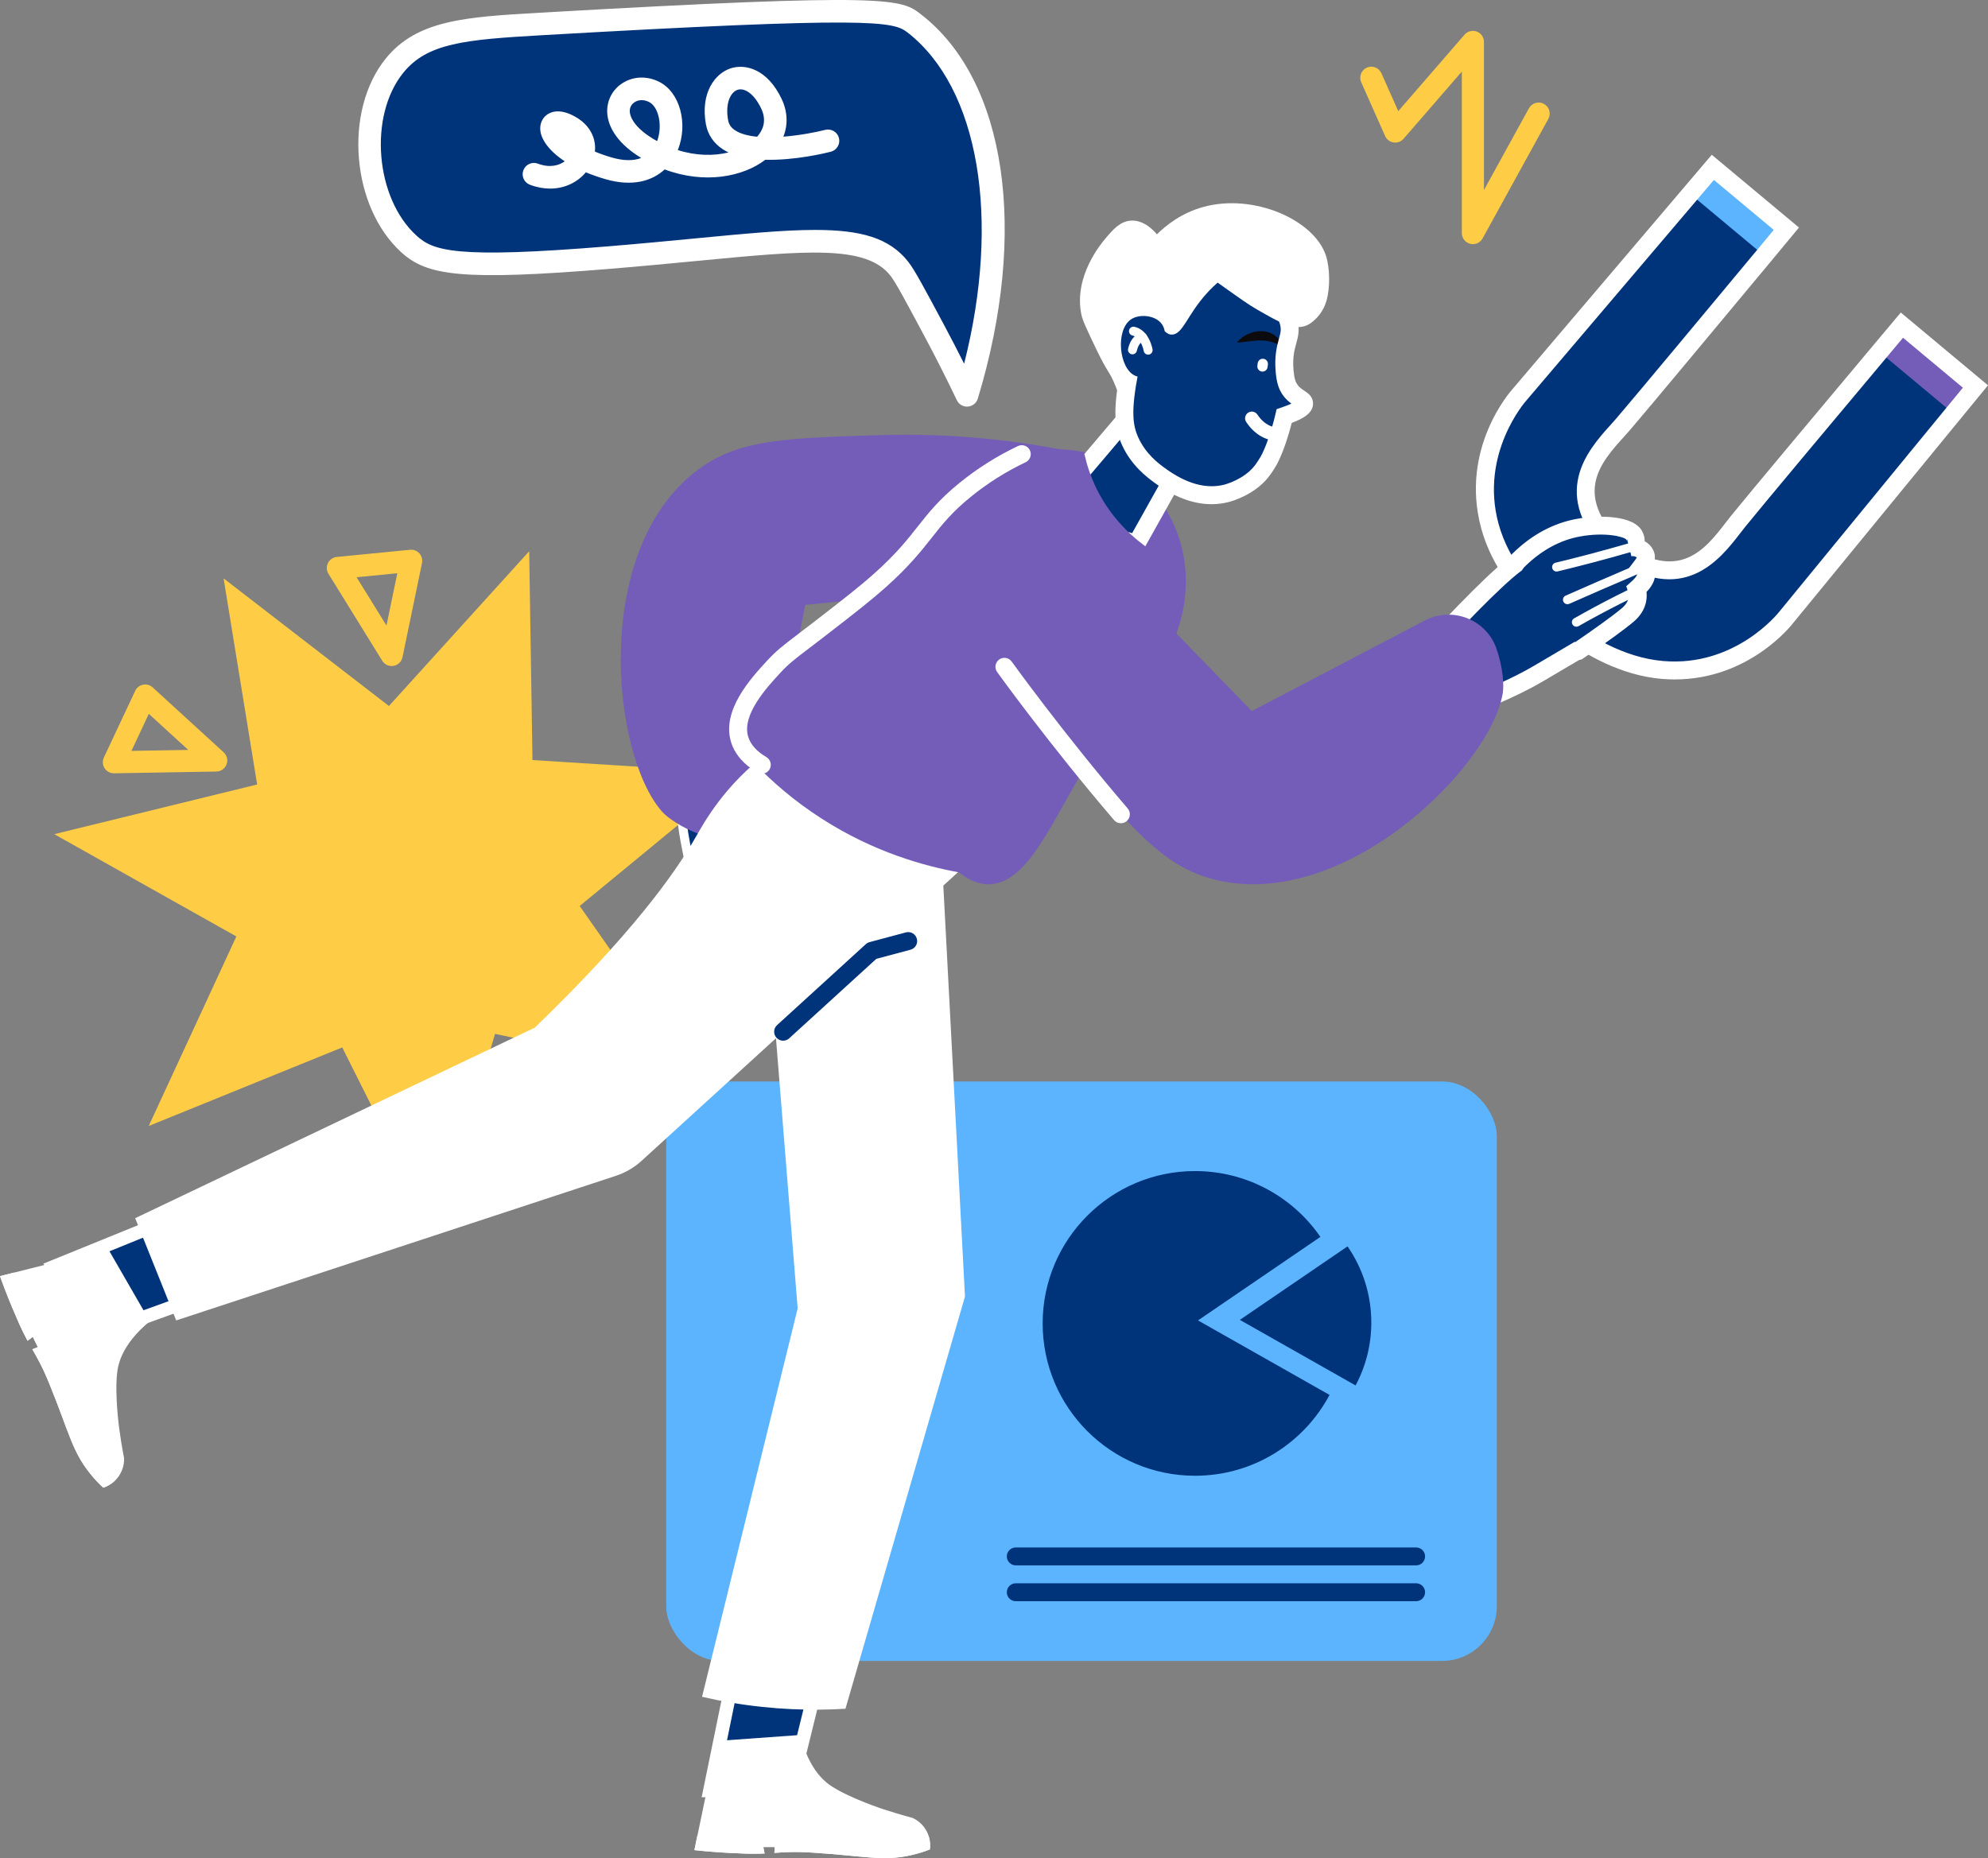 <?xml version="1.0" encoding="UTF-8"?> <svg xmlns="http://www.w3.org/2000/svg" id="b" data-name="Layer 2" width="351.499" height="328.601" viewBox="0 0 351.499 328.601"><rect x="0" y="0" width="351.499" height="328.601" fill="#808080" stroke="none"/><g id="c" data-name="Layer 1"><g id="d" data-name="5"><rect x="117.79" y="191.251" width="146.859" height="102.484" rx="9.689" ry="9.689" fill="#5cb4ff" stroke-width="0"></rect><g><path d="M170.98,69.913c8.26-27.247,5.603-54.188-9.328-65.771-3.083-2.392-5.707-3.367-66.083.1-13.197.758-20.938,1.32-25.834,7.393-6.826,8.467-5.407,24.276,2.569,31.514,3.785,3.435,8.673,4.601,35.444,2.398,30.72-2.528,45.205-5.786,51.273,1.988,1.037,1.329,2.751,4.537,6.18,10.952,2.526,4.726,4.477,8.699,5.778,11.425Z" fill="#00347a" stroke-width="0"></path><path d="M170.978,71.909c-.764,0-1.467-.438-1.799-1.136-1.804-3.779-3.733-7.596-5.737-11.344-3.264-6.107-5.061-9.471-5.995-10.665-4.284-5.49-14.924-4.47-34.242-2.618-4.53.434-9.665.927-15.293,1.39-26.466,2.18-32.438,1.185-36.948-2.909-8.857-8.038-10.235-24.999-2.782-34.244,5.551-6.886,14.192-7.382,27.272-8.133,62.4-3.583,63.869-2.441,67.42.315,15.053,11.679,18.984,38.342,10.014,67.927-.239.788-.938,1.349-1.759,1.41-.051.004-.101.006-.152.006ZM144.149,40.663c8.021,0,13.122,1.387,16.446,5.645,1.144,1.467,2.781,4.529,6.366,11.24,1.198,2.241,2.371,4.506,3.506,6.774,6.497-25.605,2.661-48.75-10.037-58.603-2.525-1.959-6.554-2.825-64.746.516-13.477.774-20.143,1.379-24.395,6.654-6.145,7.622-4.956,22.148,2.357,28.783,2.943,2.67,6.695,4.129,33.94,1.887,5.602-.461,10.722-.952,15.24-1.386,8.771-.841,15.753-1.511,21.324-1.511Z" fill="#fff" stroke-width="0"></path><path d="M97.263,33.352c-1.119,0-2.314-.208-3.558-.674-1.032-.387-1.555-1.536-1.168-2.568.386-1.032,1.534-1.557,2.569-1.169,2.081.78,3.705.349,4.746-.418-2.773-1.823-4.067-3.783-4.293-5.281-.188-1.253.28-2.385,1.254-3.029.757-.5,2.442-1.085,5.222.624,2.278,1.402,3.404,3.641,3.15,5.974.864.359,1.84.708,2.94,1.03,2.089.612,3.863.637,5.249.095-4.961-3.023-5.909-6.219-6.006-7.955-.119-2.128.872-4.09,2.651-5.25,1.934-1.26,4.388-1.351,6.564-.243,3.632,1.847,5.128,7.366,3.268,12.051-.001.002-.001.003-.002.004,3.246,1.027,6.385,1.049,8.964.417-.337-.16-.659-.336-.963-.531-1.652-1.061-2.704-2.608-3.04-4.476-.991-5.5,1.588-8.974,4.404-9.876,2.575-.819,6.477.108,9.001,5.451,1.047,2.219,1.126,4.541.294,6.643,2.986-.235,5.867-.81,7.396-1.202,1.066-.271,2.153.369,2.429,1.436.273,1.067-.368,2.154-1.435,2.429-.882.227-6.315,1.56-11.582,1.421-3.956,3.03-10.768,4.348-17.795,1.709-2.217,2.042-5.693,3.122-10.519,1.709-1.256-.369-2.393-.772-3.419-1.2-1.414,1.696-3.649,2.881-6.319,2.881ZM113.452,17.712c-.453,0-.885.121-1.254.361-.339.222-.9.735-.847,1.686.036.635.498,2.805,4.833,5.196.993-2.64.309-6.036-1.412-6.911-.435-.222-.887-.332-1.32-.332ZM130.924,15.802c-.175,0-.341.026-.495.075-1.25.399-2.233,2.372-1.693,5.367.141.78.543,1.359,1.266,1.824.971.623,2.332.964,3.865,1.114.979-1.104,1.763-2.78.737-4.951-1.146-2.428-2.587-3.43-3.68-3.43Z" fill="#fff" stroke-width="0"></path></g><g><polygon points="45.467 138.736 39.535 102.286 68.766 124.854 93.565 97.49 94.146 134.415 131.002 136.743 102.495 160.219 123.654 190.485 87.526 182.835 77.056 218.249 60.511 185.233 26.295 199.127 41.793 165.607 9.597 147.519 45.467 138.736" fill="#ffcd45" stroke-width="0"></polygon><path d="M69.251,117.786c-.669,0-1.302-.344-1.662-.927l-9.515-15.391c-.355-.574-.389-1.29-.089-1.895.299-.605.889-1.012,1.561-1.077l12.965-1.269c.617-.058,1.229.176,1.644.639.415.462.586,1.094.46,1.702l-3.45,16.66c-.162.784-.786,1.39-1.574,1.529-.114.02-.228.029-.341.029ZM63.048,102.081l5.285,8.548,1.916-9.253-7.201.705Z" fill="#ffcd45" stroke-width="0"></path><path d="M20.136,136.752c-.662,0-1.28-.335-1.641-.893-.366-.566-.415-1.281-.128-1.892l5.536-11.792c.264-.562.78-.966,1.39-1.086.609-.125,1.24.056,1.699.475l12.556,11.483c.591.541.792,1.386.509,2.135-.283.748-.994,1.248-1.794,1.262l-18.092.31h-.034ZM26.313,126.241l-3.075,6.55,10.049-.172-6.974-6.377Z" fill="#ffcd45" stroke-width="0"></path></g><g><g><g><path d="M141.359,152.697c1.372,2.99,2.564,7.114,1.822,11.732-.731,4.552-2.845,8.626-4.602,8.862-.209.028-.862.116-1.305-.282-.6-.538-.392-1.585-.358-1.746-.008,1.691-1.203,2.748-2.242,2.76-.488.005-1.037-.338-1.631-1.28,0,0-2.028,1.663-3.508-2.21,0,0-2.62.114-3.804-2.985-1.185-3.098-3.075-10.366-3.075-10.366.051-.224.293-1.165,1.213-1.802,1.051-.726,2.176-.495,2.363-.454.161-.306.658-1.149,1.7-1.649,1.388-.666,2.694-.22,2.947-.128.07-.125.921-1.599,2.623-1.737,1.238-.101,2.117.571,2.32.735.088-.177.724-1.404,2.028-1.663,1.356-.27,2.885.615,3.508,2.21Z" fill="#00347a" stroke-width="0"></path><path d="M136.828,172.476c-.017,0-.032,0-.048-.001-.437-.026-.771-.401-.745-.838.142-2.415.315-4.837.512-7.198.169-2.049.359-4.063.563-6.041.045-.436.438-.754.87-.707.435.045.752.434.707.87-.204,1.968-.392,3.971-.561,6.009-.195,2.348-.366,4.757-.508,7.159-.025.421-.375.746-.79.746Z" fill="#fff" stroke-width="0"></path><path d="M132.804,173.381c-.415,0-.764-.323-.79-.743-.167-2.665-.346-5.347-.537-8.045-.146-2.068-.298-4.125-.456-6.172-.034-.436.293-.817.729-.851.429-.012.817.293.851.729.158,2.051.311,4.111.457,6.182.191,2.702.371,5.388.538,8.057.027.436-.304.813-.741.84-.017.002-.033.002-.05.002Z" fill="#fff" stroke-width="0"></path><path d="M129.115,170.119c-.398,0-.74-.298-.786-.703-.091-.8-.188-1.606-.292-2.417-.356-2.774-.788-5.58-1.284-8.337-.077-.43.209-.843.64-.92.429-.076.842.209.92.64.5,2.783.937,5.615,1.296,8.416.105.819.202,1.633.294,2.439.049.436-.263.828-.698.877-.03.003-.061.005-.091.005Z" fill="#fff" stroke-width="0"></path><path d="M123.092,158.823s-.694-3.576-1.874-9.606c-1.18-6.03-1.196-12.62-1.196-12.62,0,0,7.799-3.466,12.414-2.817,0,0,9.217,17.367,8.716,19.903,0,0-15.76,1.92-18.06,5.141Z" fill="#00347a" stroke-width="0"></path><path d="M134.66,174.816c-.661,0-1.287-.355-1.863-1.058-.371.127-.856.199-1.405.054-.969-.257-1.776-1.106-2.404-2.526-.986-.14-2.969-.764-3.998-3.453-.842-2.203-2.03-6.461-2.664-8.804-.268-.991-.438-1.644-.438-1.644l-.049-.188.043-.19c.006-.027.016-.065.027-.109l-1.47-7.529c-1.181-6.035-1.21-12.498-1.211-12.77l-.001-.517.472-.21c.327-.145,8.057-3.548,12.846-2.879l.4.057.189.357c.274.517,6.69,12.632,8.393,17.972.239.329.43.674.569,1.029,1.871,4.075,2.505,8.176,1.866,12.148-.711,4.427-2.881,9.199-5.28,9.52-.741.107-1.36-.025-1.826-.383-.562.682-1.348,1.113-2.174,1.123h-.024ZM133.239,171.597l.475.723c.423.672.767.91.948.91h.002c.556-.006,1.237-.569,1.415-1.499l1.57.144c.001.152.022.425.154.544.078.07.256.145.668.086,1.064-.142,3.171-3.485,3.929-8.202.587-3.657-.005-7.451-1.76-11.277-.12-.302-.262-.549-.453-.797l-.129-.249c-1.439-4.632-7.011-15.338-8.127-17.462-3.729-.316-9.432,1.904-11.109,2.598.033,1.667.212,7.031,1.174,11.947l1.547,7.924-.064.196c-.001.002-.001.004-.002.006.07.265.204.771.381,1.423.625,2.313,1.795,6.511,2.614,8.653.954,2.496,2.94,2.496,3.038,2.474l.559-.012.208.522c.595,1.558,1.2,1.938,1.508,2.025.411.113.753-.142.767-.154l.689-.525Z" fill="#fff" stroke-width="0"></path></g><path d="M140.073,145.929c-.551-2.792-2.961-4.327-4.79-3.875-1.826.452-2.506,2.745-2.534,2.844-1.875,2.834-1.525,4.583-1.336,5.362.265,1.09.927,2.231,2.25,3.302,4.79,3.875.163,6.425,4.054,9.106,3.891,2.681,4.611-10.021,2.355-16.74Z" fill="#00347a" stroke-width="0"></path><path d="M138.72,163.828c-.417,0-.906-.131-1.452-.508-2.207-1.521-2.12-3.14-2.044-4.568.077-1.434.15-2.788-2.058-4.575-4.276-3.458-2.545-7.909-1.033-9.778.275-.34.773-.393,1.114-.118.339.274.393.773.119,1.112h0c-.137.171-3.307,4.232.796,7.552,2.837,2.296,2.73,4.289,2.644,5.891-.069,1.301-.116,2.162,1.361,3.179.523.36.729.201.84.117,1.746-1.314,2.226-10.257.314-15.952-.139-.415.084-.864.499-1.003.416-.138.864.085,1.003.499,1.913,5.699,1.834,15.69-.862,17.722-.263.198-.689.429-1.242.429Z" fill="#fff" stroke-width="0"></path></g><g><path d="M263.414,92.988c1.913,7.08,6.948,12.762,11.29,16.547l-.01.011c.155.13.321.262.477.391.159.133.319.273.474.402l.01-.011c4.5,3.596,10.99,7.534,18.298,8.152,13.849,1.159,21.853-9.284,21.853-9.284l29.559-36.074,3.911-4.77-12.998-10.85c-.817.971-2.212,2.634-3.964,4.726-7.691,9.168-22.265,26.573-24.981,29.95-3.67,4.574-9.175,13.818-21.568,5.068-10.82-10.626-2.708-17.695,1.136-22.123,2.837-3.276,17.358-20.725,25.008-29.928,1.741-2.101,3.129-3.772,3.938-4.748l-12.998-10.85-3.995,4.701-30.211,35.53s-8.845,9.742-5.229,23.161Z" fill="#00347a" stroke-width="0"></path><path d="M332.315,62.228l13.052,10.895,3.911-4.77-12.998-10.85c-.817.971-2.212,2.634-3.964,4.726Z" fill="#745db8" stroke-width="0"></path><path d="M298.854,34.298l13.055,10.898c1.741-2.101,3.129-3.772,3.938-4.748l-12.998-10.85-3.995,4.701Z" fill="#5cb4ff" stroke-width="0"></path><path d="M296.123,120.157c-.749,0-1.516-.032-2.301-.097-7.173-.606-13.523-4.242-17.917-7.534l-.036.043-3.39-2.816.042-.052c-4.03-3.733-8.756-9.339-10.637-16.3v-.001c-3.797-14.094,5.202-24.216,5.587-24.64l35.187-41.388,15.418,12.869-4.945,5.964c-6.549,7.878-22.093,26.562-25.03,29.953-.31.357-.644.728-.995,1.117-4.048,4.489-9.082,10.071-.321,18.748,10.106,7.072,14.7,1.123,18.393-3.663.32-.414.625-.81.919-1.176,2.669-3.319,16.973-20.404,25.003-29.977,1.752-2.092,3.149-3.757,3.965-4.728l1.016-1.209,15.417,12.868-34.465,42.06c-.299.391-7.79,9.954-20.911,9.956ZM276.364,108.871l.281.22c4.047,3.234,10.358,7.213,17.442,7.811,12.774,1.083,20.39-8.573,20.465-8.671l32.504-39.668-10.58-8.832c-.782.933-1.786,2.13-2.946,3.515-8.024,9.565-22.31,26.629-24.962,29.927-.282.351-.575.73-.882,1.128-3.558,4.606-10.178,13.177-22.835,4.242l-.196-.164c-11.053-10.856-3.8-18.901.097-23.222.336-.373.657-.73.953-1.071,2.917-3.369,18.445-22.034,24.985-29.902l2.928-3.531-10.58-8.831-33.188,39.033c-.115.128-8.243,9.341-4.907,21.722v-.001c1.854,6.864,6.897,12.363,10.802,15.766l.618.53Z" fill="#fff" stroke-width="0"></path></g><path d="M195.184,101.911c-17.602,1.685-35.205,3.369-52.807,5.054-2.206,11.244-4.412,22.488-6.618,33.732-.972,5.446-6.59,8.767-11.808,6.929-3.403-1.199-5.953-3.039-6.862-4.059-9.037-10.135-12.708-47.024,6.836-60.878,7.031-4.984,15.25-5.235,31.687-5.738,13.16-.403,24.127,1.047,31.843,2.512,2.576,7.483,5.153,14.966,7.729,22.45Z" fill="#745db8" stroke-width="0"></path><polygon points="28.109 216.444 9.47 224.022 17.494 235.823 44.546 226.047 28.109 216.444" fill="#00347a" stroke-width="0"></polygon><path d="M17.03,237.254l-9.368-13.778,20.541-8.351,19.132,11.178-30.305,10.951ZM11.278,224.569l6.68,9.825,23.798-8.601-13.741-8.027-16.737,6.803Z" fill="#fff" stroke-width="0"></path><path d="M0,225.681c.139.39.274.77.414,1.137.15.412.301.813.449,1.199.197.519.394,1.016.583,1.484.089.228.18.449.266.661.175.429.339.834.499,1.208.924,2.182,1.448,3.417,2.328,5.106.114.221.227.431.334.639l.926-.706.891,1.825-.941.375c-.011,0-.021.004-.032.004.918,1.603,1.771,3.062,3.024,6.139,3.476,8.523,3.954,11.769,7.13,15.766.897,1.133,1.756,1.99,2.387,2.575.061-.024.13-.046.191-.071.082-.029.162-.062.242-.095,1.997-.839,3.29-2.809,3.249-4.987l0-.034c-.398-2.088-.669-3.871-.858-5.23,0,0-.838-6.082-.358-9.993.047-.401.123-.778.123-.778.153-.752.408-1.583.841-2.478.825-1.713,2.274-3.675,4.798-5.771-2.459-4.263-4.911-8.523-7.37-12.785-5.556,1.395-11.104,2.793-16.658,4.193-.819.208-1.641.411-2.46.619Z" fill="#fff" stroke-width="0"></path><path d="M0,225.681c.139.39.274.77.414,1.137.15.412.301.813.449,1.199.197.519.394,1.016.583,1.484.089.228.18.449.266.661.175.429.339.834.499,1.208.924,2.182,1.448,3.417,2.328,5.106.114.221.227.431.334.639l.926-.706.891,1.825-.941.375c-.011,0-.021.004-.032.004.918,1.603,1.771,3.062,3.024,6.139,3.476,8.523,3.954,11.769,7.13,15.766.897,1.133,1.756,1.99,2.387,2.575.061-.024.13-.046.191-.071.082-.029.162-.062.242-.095.629-.273,1.194-.656,1.661-1.122-.61-.578-1.385-1.38-2.2-2.4-3.177-3.997-3.654-7.244-7.13-15.766-1.761-4.326-2.736-5.455-4.203-8.275-.881-1.689-1.405-2.924-2.328-5.106-.591-1.395-1.296-3.152-2.032-5.194l-.009-.018-2.451.637Z" fill="#fff" stroke-width="0"></path><polygon points="129.549 296.919 125.517 316.631 139.787 316.499 146.656 288.567 129.549 296.919" fill="#00347a" stroke-width="0"></polygon><path d="M166.021,142.043c1.532,29.081,3.064,58.162,4.597,87.243-7.044,24.3-14.087,48.601-21.131,72.901-5.906.354-12.691.186-20.074-1.057-1.83-.308-3.591-.664-5.283-1.057,5.635-22.892,11.27-45.783,16.905-68.675-2.196-27.357-4.392-54.713-6.588-82.07l31.575-7.287Z" fill="#fff" stroke-width="0"></path><path d="M171.674,152.159c-19.41,17.707-38.82,35.415-58.23,53.123-1.313,1.198-2.865,2.105-4.554,2.66-25.912,8.524-51.824,17.047-77.736,25.571-4.544-11.333-2.705-6.747-7.249-18.08,23.547-11.23,47.095-22.461,70.642-33.691,16.919-16.345,24.629-26.99,28.527-33.809,1.318-2.305,5.039-9.142,12.678-14.792,3.723-2.753,7.219-4.368,9.509-5.283,3.763.939,13.979,4.036,21.131,13.735,2.815,3.817,4.38,7.607,5.283,10.565Z" fill="#fff" stroke-width="0"></path><path d="M133.638,135.254c-1.352-1.413-2.956-3.576-3.17-6.339-.527-6.799,8.407-12.793,12.678-15.848,6.866-4.911,15.56-12.427,24.903-24.356,7.123-9.094,19.891-12.021,29.958-6.356,2.439,1.372,4.622,3.169,6.419,5.355,5.618,6.835,6.782,16.657,3.17,25.357-8.415,10.566-14.163,19.742-17.961,26.413-4.73,8.31-8.778,16.85-14.792,16.905-2.22.02-4.059-1.122-5.283-2.113-6.017-1.086-14.996-3.528-24.3-9.509-4.88-3.137-8.711-6.515-11.622-9.509Z" fill="#745db8" stroke-width="0"></path><g><path d="M268.617,98.947c2.362-2.29,5.852-4.789,10.454-5.629,4.536-.828,9.081-.193,9.889,1.384.096.188.397.774.169,1.325-.307.745-1.364.898-1.527.919,1.597-.556,2.992.218,3.35,1.193.168.458.028,1.09-.662,1.964,0,0,2.244,1.357-.914,4.044,0,0,.981,2.432-1.545,4.582-2.526,2.15-8.747,6.355-8.747,6.355-.228.026-1.196.113-2.103-.543-1.035-.749-1.193-1.887-1.216-2.077-.342-.05-1.302-.237-2.121-1.053-1.09-1.086-1.106-2.466-1.103-2.736-.141-.024-1.815-.335-2.513-1.894-.508-1.134-.167-2.186-.08-2.433-.197-.024-1.565-.215-2.244-1.357-.706-1.188-.382-2.925.914-4.044Z" fill="#00347a" stroke-width="0"></path><path d="M275.221,101.075c-.357,0-.682-.244-.77-.607-.102-.425.16-.853.585-.956,1.923-.463,3.875-.955,5.853-1.475,2.268-.595,4.596-1.237,6.919-1.908.422-.122.859.122.981.542.122.42-.121.859-.542.981-2.336.674-4.676,1.32-6.956,1.918-1.988.522-3.951,1.016-5.884,1.484-.062.014-.125.022-.187.022Z" fill="#fff" stroke-width="0"></path><path d="M277.14,106.853c-.303,0-.593-.175-.724-.472-.177-.4.003-.869.403-1.045,1.881-.833,3.772-1.664,5.677-2.492,2.482-1.081,4.956-2.146,7.415-3.194.399-.166.867.015,1.04.419.171.402-.016.868-.419,1.04-2.456,1.046-4.925,2.109-7.404,3.188-1.902.827-3.791,1.657-5.667,2.488-.104.046-.214.068-.321.068Z" fill="#fff" stroke-width="0"></path><path d="M278.72,110.832c-.276,0-.544-.143-.689-.4-.217-.381-.085-.864.296-1.08,2.467-1.405,4.991-2.76,7.502-4.028.738-.371,1.472-.736,2.202-1.091.395-.195.868-.027,1.059.365.192.393.029.868-.365,1.059-.723.353-1.45.713-2.181,1.082-2.488,1.256-4.988,2.598-7.432,3.989-.124.071-.258.104-.391.104Z" fill="#fff" stroke-width="0"></path><path d="M280.482,114.127s-3.14,1.846-8.431,4.969c-5.291,3.123-11.5,5.335-11.5,5.335,0,0-5.867-6.197-6.795-10.764,0,0,13.3-14.479,15.858-14.852,0,0,7.064,14.218,10.868,15.313Z" fill="#00347a" stroke-width="0"></path><path d="M266.834,101.242c-.127,0-.254-.038-.364-.119-.273-.201-.333-.586-.132-.861,3.843-5.241,6.554-5.397,6.859-5.397h.002c.341,0,.615.277.614.616,0,.336-.27.609-.605.614-.063.004-2.426.188-5.878,4.896-.121.164-.307.251-.496.251Z" fill="#f09db7" stroke-width="0"></path><path d="M260.11,126.271l-.711-.75c-.252-.266-6.19-6.585-7.196-11.538l-.161-.792.547-.595c.395-.43,9.589-10.421,14.15-13.924.249-.346.53-.655.841-.922,3.298-3.203,7.09-5.238,11.205-5.991,3.837-.7,10.092-.689,11.585,2.22.342.67.442,1.253.423,1.734.757.421,1.351,1.072,1.647,1.88.27.74.205,1.532-.192,2.368.203.367.35.799.389,1.28.092,1.147-.417,2.302-1.515,3.441.17,1.449-.209,3.505-2.266,5.255-1.725,1.468-5.018,3.799-7.475,5.494-.848.585-1.41.966-1.41.966l-.317.215-.438.1-6.359,3.749c-5.361,3.163-11.515,5.37-11.774,5.463l-.973.347ZM255.511,114.105c.926,2.868,3.8,6.538,5.49,8.465,1.933-.745,6.372-2.553,10.245-4.839l7.13-4.203.186-.005c.244-.165.595-.407,1.02-.7,1.963-1.355,5.514-3.846,7.221-5.3,1.556-1.324,1.143-2.664,1.092-2.813l-.361-1.028.816-.742c.986-.84,1.141-1.354,1.129-1.445l-1.536-.93,1.105-1.444c.198-.252.296-.425.344-.529-.137-.126-.458-.305-.947-.229l-.758-2.984c-.007.013-.014.029-.021.044-.039.094-.039.17-.035.192-.008-.052-.06-.153-.079-.191-.411-.512-3.725-1.364-8.194-.548-3.486.638-6.728,2.39-9.636,5.209-.223.196-.359.356-.484.55l-.156.241-.229.171c-3.633,2.713-11.182,10.739-13.34,13.057ZM279.083,115.084h.01-.01Z" fill="#fff" stroke-width="0"></path></g><g><path d="M188.828,86.158c2.856,8.772,12.168,9.905,12.168,9.905l.09-.159,4.936-8.82,2.795-4.999,1.135-2.028c-.823-.456-1.64-.914-2.463-1.37-1.903-1.05-3.803-2.104-5.703-3.158-.893-.498-1.782-.992-2.679-1.486-2.172,2.561-4.344,5.122-6.516,7.683l-.004-.003c-1.251,1.478-2.505,2.96-3.76,4.435Z" fill="#00347a" stroke-width="0"></path><path d="M201.858,97.765l-1.054-.128c-.421-.052-10.35-1.367-13.483-10.987l-.273-.843.574-.675c1.151-1.355,2.302-2.714,3.451-4.071l1.271-1.502.005.004,6.388-7.532,1.135.624c.9.495,1.791.991,2.687,1.491l1.075.595c1.539.854,3.08,1.708,4.621,2.558l3.859,2.143-10.255,18.323ZM190.632,86.483c2.193,5.454,7.35,7.267,9.542,7.804l7.62-13.618-1.072-.596c-1.541-.85-3.083-1.706-4.626-2.56l-1.078-.598c-.515-.287-1.028-.573-1.54-.856l-6.642,7.831-.003-.002c-.734.866-1.467,1.731-2.201,2.596Z" fill="#fff" stroke-width="0"></path><path d="M184.352,87.71c.106.709,1.229,7.418,7.396,10.565,4.24,2.164,8.316,1.343,9.509,1.057.704-.704,1.409-1.409,2.113-2.113-2.532-1.726-6.759-5.16-9.553-10.925-1.051-2.17-1.683-4.222-2.069-5.98-.904.204-2.601.718-4.226,2.113-2.276,1.954-2.965,4.395-3.17,5.283Z" fill="#745db8" stroke-width="0"></path><path d="M199.842,78.079c1.485,3.234,3.922,5.054,5.143,5.952,1.429,1.051,6.329,4.654,11.916,3.206.323-.084,3.91-1.058,6.115-3.822.608-.762,1.188-1.757,1.221-1.813.218-.375.811-1.433,1.626-3.83.369-1.084.802-2.499,1.198-4.194,2.913-.986,3.536-1.731,3.516-2.245-.029-.737-1.372-.907-2.409-2.302-.596-.802-.888-1.737-1.032-3.352-.448-5.046,1.511-5.917.692-8.806-1.038-3.659-5.333-6.321-6.013-6.743,0,0-.107-.066-.22-.134-.089-.053-9.377-5.283-15.253-2.445-3.496,1.689-4.552,7.179-6.663,18.159-1.307,6.796-1.064,9.697.163,12.369Z" fill="#00347a" stroke-width="0"></path><path d="M223.107,65.71h0c.497.062.954-.294,1.016-.792l.056-.452c.062-.497-.294-.954-.791-1.016h0c-.497-.062-.954.294-1.016.791l-.056.452c-.062.497.294.954.791,1.016Z" fill="#fff" stroke-width="0"></path><path d="M226.721,61.42c-1.324-.94-2.49-1.204-3.773-1.208-.64-.026-1.306.08-2.013.131-.346.07-.713.094-1.085.142-.373.049-.751.104-1.173.098.257-.319.558-.578.863-.843.321-.232.667-.437,1.023-.624.733-.33,1.541-.572,2.402-.547.848.006,1.744.239,2.449.763.703.503,1.235,1.257,1.307,2.087Z" fill="#0d0a0e" stroke-width="0"></path><path d="M234.448,45.241c.704,2.185.756,5.737.064,8.011-.113.37-.328,1.061-.832,1.847-.825,1.287-1.962,2.182-2.723,2.476-2.23.863-4.445-.404-8.547-2.752-1.768-1.012-2.886-1.84-7.121-4.846-.41.36-1.084.977-1.844,1.809-3.576,3.915-4.284,7.362-6.254,7.389-.961.013-1.025-.803-1.961-.722,0,0-1.346.117-4.276,6.284-.001,2.189-.469,3.831-.89,4.91-.316.809-.66,1.665-1.14,1.676-.624.013-1.044-1.408-1.658-2.967-1.108-2.815-1.274-2.088-3.45-6.638-1.594-3.332-2.39-4.998-2.612-6.068-1.414-6.814,3.521-12.621,4.346-13.591,1.305-1.535,2.576-2.983,4.526-3.049,2.295-.078,4.001,1.858,4.474,2.432,1.576-1.551,4.302-3.767,8.198-4.841,8.946-2.466,19.661,2.302,21.702,8.64Z" fill="#fff" stroke-width="0"></path><path d="M214.211,89.165c-3.272,0-6.678-1.291-10.165-3.858-1.185-.872-3.966-2.915-5.644-6.566-1.498-3.261-1.568-6.625-.279-13.331,2.208-11.486,3.316-17.25,7.53-19.286,6.702-3.24,16.664,2.457,16.762,2.517l.226.137c2.065,1.28,5.663,3.968,6.712,7.662.517,1.824.167,3.098-.172,4.33-.315,1.147-.673,2.448-.466,4.767.132,1.487.376,2.077.724,2.546.352.473.774.751,1.181,1.019.594.392,1.492.984,1.54,2.165.069,1.731-1.676,2.738-3.763,3.517-.3,1.188-.648,2.361-1.035,3.498-.889,2.615-1.539,3.741-1.753,4.112-.218.371-.761,1.265-1.354,2.008-2.509,3.145-6.511,4.253-6.958,4.369-1.014.263-2.044.394-3.087.394ZM210.45,48.286c-1.22,0-2.393.197-3.418.692-2.78,1.343-3.852,6.915-5.796,17.03-1.289,6.7-.977,9.179.047,11.409h0c1.334,2.905,3.568,4.547,4.642,5.335,3.794,2.794,7.356,3.785,10.578,2.949.138-.035,3.376-.895,5.276-3.276.381-.478.812-1.149,1.088-1.619.468-.812.972-2.006,1.496-3.546.446-1.308.834-2.668,1.155-4.043l.2-.858.835-.283c.818-.277,1.386-.514,1.775-.703-.445-.325-.961-.766-1.431-1.399-.781-1.05-1.169-2.256-1.338-4.157-.256-2.888.22-4.621.567-5.887.293-1.066.455-1.653.179-2.626-.544-1.918-2.533-4.096-5.321-5.826l-.202-.123c-.052-.029-5.545-3.07-10.33-3.07Z" fill="#fff" stroke-width="0"></path><path d="M225.94,77.978c-.987,0-3.577-.315-5.597-3.345-.363-.545-.216-1.282.33-1.647.546-.362,1.282-.216,1.647.33,1.645,2.467,3.642,2.293,3.729,2.284.638-.069,1.232.397,1.308,1.042.075.645-.37,1.229-1.013,1.314-.028.003-.171.021-.403.021Z" fill="#fff" stroke-width="0"></path><g><path d="M205.948,58.685c-.054-.397-.189-.93-.556-1.42-1.152-1.541-3.912-1.77-5.372-.818-2.852,1.86-2.19,8.728.677,9.997.47.208,1.346.419,2.768-.128-.016-.912.063-2.181.479-3.623.531-1.84,1.386-3.186,2.005-4.007Z" fill="#00347a" stroke-width="0"></path><g><path d="M203,62.718c-.381,0-.717-.276-.781-.663-.006-.035-.421-2.368-1.983-2.716-.427-.096-.696-.519-.601-.946.095-.428.523-.691.946-.601,2.616.583,3.18,3.867,3.203,4.007.07.431-.223.839-.655.909-.042.007-.086.01-.128.01Z" fill="#fff" stroke-width="0"></path><path d="M200.231,62.658c-.058,0-.116-.006-.173-.018-.427-.096-.696-.519-.601-.946.591-2.654,2.398-2.852,2.474-2.859.425-.042.822.28.863.716.039.427-.267.806-.69.859-.065.013-.779.193-1.099,1.628-.083.369-.41.62-.773.62Z" fill="#fff" stroke-width="0"></path></g></g></g><path d="M184.352,87.71c12.326,12.678,24.653,25.357,36.979,38.035,10.152-5.313,20.304-10.627,30.456-15.94,4.856-2.649,10.962-.343,12.792,4.878,1.194,3.404,1.353,6.545,1.127,7.893-2.254,13.39-28.735,39.332-51.77,32.753-8.287-2.367-13.625-8.622-24.3-21.131-8.547-10.015-14.277-19.478-17.961-26.413,4.226-6.691,8.452-13.383,12.678-20.074Z" fill="#745db8" stroke-width="0"></path><path d="M124.059,317.832l4.443-21.724,19.912-9.721-7.695,31.292-16.66.154ZM130.595,297.73l-3.62,17.7,11.879-.11,6.042-24.573-14.301,6.983Z" fill="#fff" stroke-width="0"></path><path d="M122.777,327.185c.411.044.812.089,1.204.124.437.044.863.084,1.275.118.554.049,1.087.088,1.589.122.244.02.482.034.711.049.462.029.899.058,1.305.078,2.366.12,3.707.188,5.61.132.249-.006.487-.017.721-.022l-.232-1.142,2.031-.006-.073,1.01c-.005.01-.005.02-.01.031,1.843-.127,3.528-.259,6.843-.045,9.185.588,12.315,1.575,17.298.459,1.41-.314,2.557-.713,3.358-1.025.005-.066.015-.137.02-.203.01-.086.015-.173.02-.259.116-2.163-1.093-4.185-3.071-5.099l-.03-.015c-2.053-.553-3.775-1.086-5.081-1.509,0,0-5.838-1.898-9.149-4.036-.341-.217-.646-.45-.646-.45-.61-.465-1.247-1.058-1.863-1.838-1.182-1.489-2.315-3.649-3.101-6.835-4.908.354-9.811.703-14.719,1.057-1.167,5.608-2.329,11.211-3.491,16.819-.17.828-.346,1.656-.516,2.484Z" fill="#fff" stroke-width="0"></path><path d="M122.777,327.185c.411.044.812.089,1.204.124.437.044.863.084,1.275.118.554.049,1.087.088,1.589.122.244.02.482.034.711.049.462.029.899.058,1.305.078,2.366.12,3.707.188,5.61.132.249-.006.487-.017.721-.022l-.232-1.142,2.031-.006-.073,1.01c-.005.01-.005.02-.01.031,1.843-.127,3.528-.259,6.843-.045,9.185.588,12.315,1.575,17.298.459,1.41-.314,2.557-.713,3.358-1.025.005-.066.015-.137.02-.203.01-.086.015-.173.02-.259.029-.685-.07-1.36-.285-1.984-.786.297-1.846.645-3.12.933-4.982,1.116-8.112.129-17.298-.459-4.661-.302-6.102.083-9.28.173-1.904.056-3.244-.011-5.61-.132-1.513-.077-3.402-.209-5.56-.436l-.02 0-.496,2.484Z" fill="#fff" stroke-width="0"></path><path d="M138.462,184.043c-.429,0-.858-.174-1.171-.517-.589-.646-.544-1.649.103-2.239l15.692-14.317c.187-.171.413-.294.658-.36l6.426-1.719c.847-.223,1.714.277,1.941,1.122.226.846-.277,1.715-1.122,1.941l-6.052,1.619-15.408,14.057c-.303.277-.686.414-1.068.414Z" fill="#00347a" stroke-width="0"></path><path d="M198.185,145.588c-.447,0-.89-.188-1.204-.553-11.436-13.337-20.588-26.063-20.679-26.19-.511-.711-.348-1.7.364-2.211.711-.508,1.701-.348,2.211.364.091.126,9.166,12.744,20.51,25.973.569.664.493,1.665-.171,2.235-.299.256-.666.382-1.031.382Z" fill="#fff" stroke-width="0"></path><path d="M134.694,136.839c-.273,0-.551-.07-.804-.22-2.379-1.401-3.98-3.262-4.631-5.381-1.725-5.615,3.539-11.323,6.368-14.389,1.663-1.805,2.781-2.654,5.479-4.707.866-.659,1.903-1.448,3.184-2.441,4.747-3.678,7.609-5.895,10.247-8.25,3.887-3.47,5.835-5.939,7.719-8.326,1.936-2.454,3.764-4.77,7.362-7.7,3.165-2.577,6.652-4.778,10.365-6.541.792-.375,1.735-.04,2.111.751.376.79.039,1.735-.751,2.111-3.484,1.656-6.756,3.721-9.723,6.137-3.327,2.709-4.971,4.794-6.875,7.206-1.877,2.378-4.003,5.073-8.096,8.728-2.72,2.428-5.615,4.671-10.411,8.386-1.296,1.005-2.34,1.8-3.212,2.462-2.615,1.99-3.594,2.735-5.068,4.333-2.397,2.599-6.858,7.436-5.667,11.31.421,1.369,1.501,2.573,3.211,3.581.754.444,1.005,1.416.56,2.17-.295.501-.823.78-1.366.78Z" fill="#fff" stroke-width="0"></path></g><g><path d="M235.077,246.687c-4.522,8.505-13.471,14.295-23.783,14.295-14.876,0-26.942-12.066-26.942-26.942s12.066-26.942,26.942-26.942c9.192,0,17.317,4.607,22.166,11.643l-21.638,14.77,23.254,13.175Z" fill="#00347a" stroke-width="0"></path><path d="M242.462,233.881c0,4.017-1.004,7.81-2.78,11.129l-20.464-11.594,19.041-12.998.009.009c2.64,3.821,4.193,8.461,4.193,13.454Z" fill="#00347a" stroke-width="0"></path></g><path d="M250.386,276.83h-70.788c-.872,0-1.585-.713-1.585-1.585h0c0-.872.713-1.585,1.585-1.585h70.788c.872,0,1.585.713,1.585,1.585h0c0,.872-.713,1.585-1.585,1.585Z" fill="#00347a" stroke-width="0"></path><path d="M250.386,283.17h-70.788c-.872,0-1.585-.713-1.585-1.585h0c0-.872.713-1.585,1.585-1.585h70.788c.872,0,1.585.713,1.585,1.585h0c0,.872-.713,1.585-1.585,1.585Z" fill="#00347a" stroke-width="0"></path><path d="M260.423,43.178c-.161,0-.324-.021-.486-.062-.865-.222-1.468-1.001-1.468-1.893V12.652l-10.303,11.889c-.438.504-1.105.751-1.765.653-.661-.099-1.227-.528-1.498-1.14l-4.226-9.509c-.439-.986.006-2.141.993-2.579.986-.439,2.14.006,2.579.993l2.978,6.698,11.72-13.525c.534-.616,1.397-.836,2.161-.551.765.285,1.271,1.015,1.271,1.831v26.2l7.955-14.463c.519-.945,1.707-1.291,2.655-.771.946.52,1.291,1.709.771,2.655l-11.622,21.131c-.35.636-1.012,1.013-1.713,1.013Z" fill="#ffcd45" stroke-width="0"></path></g></g></svg> 